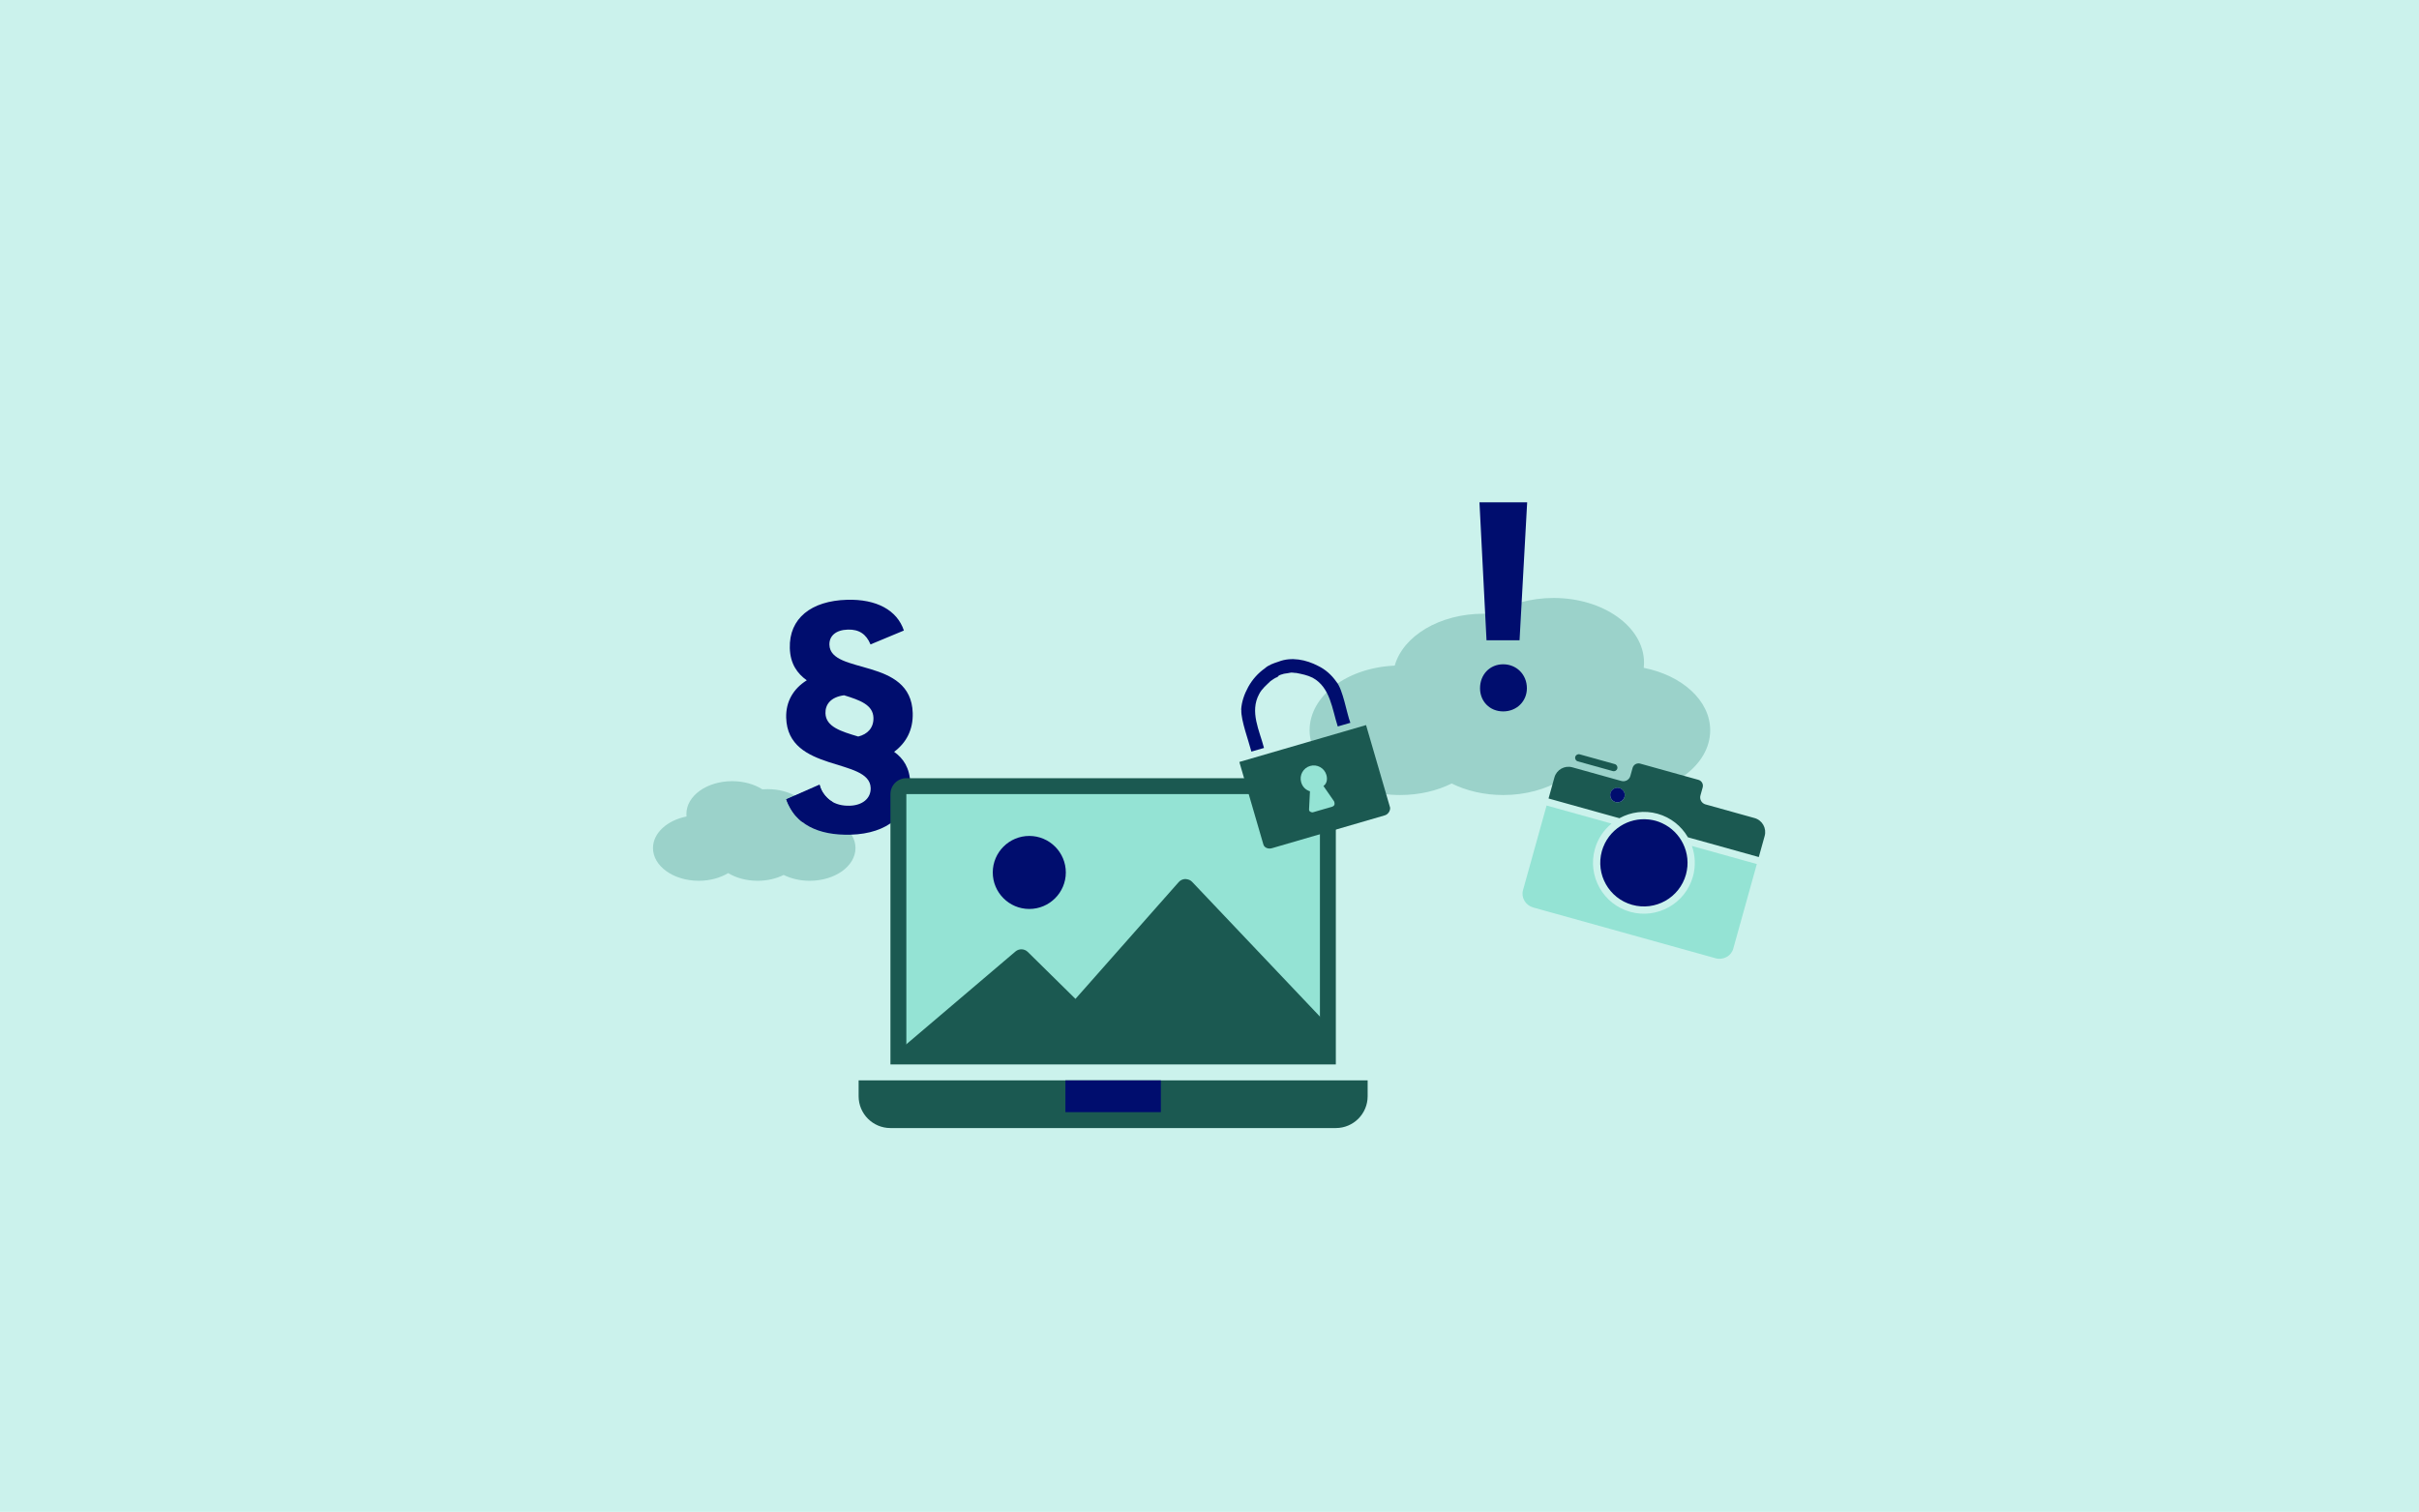 <?xml version="1.0" encoding="UTF-8"?>
<svg xmlns="http://www.w3.org/2000/svg" viewBox="0 0 3620 2263">
  <defs>
    <style>
      .cls-1 {
        fill: none;
      }

      .cls-2 {
        fill: #000d6e;
      }

      .cls-3 {
        fill: #fae052;
      }

      .cls-4 {
        fill: #9bd2ca;
      }

      .cls-5 {
        fill: #cbf2ec;
      }

      .cls-6 {
        fill: #1b5951;
      }

      .cls-7 {
        fill: #94e3d4;
      }
    </style>
  </defs>
  <g id="Hintergrund">
    <rect class="cls-5" width="3620.5" height="2263"/>
  </g>
  <g id="_5_Bildrechte_Gratisbilder_Kopie" data-name="5_Bildrechte Gratisbilder Kopie">
    <path class="cls-4" d="m2459.86,999.67c.28-2.54.42-5.1.42-7.69,0-53.53-60.63-96.92-135.43-96.92-34.34,0-65.68,9.15-89.55,24.22-5.05-.41-10.17-.62-15.37-.62-65.6,0-120.31,33.39-132.76,77.71-71.05,2.98-127.39,45.15-127.39,96.75s60.63,96.92,135.43,96.92c28.7,0,55.31-6.39,77.21-17.29,21.9,10.9,48.51,17.29,77.21,17.29,33.18,0,63.56-8.54,87.11-22.71,23.55,14.17,53.93,22.71,87.11,22.71,74.79,0,135.43-43.39,135.43-96.92,0-44.6-42.1-82.16-99.41-93.45Z"/>
    <path class="cls-4" d="m1027.41,1222.16c-.14-1.28-.21-2.58-.21-3.89,0-27.06,30.65-48.99,68.46-48.99,17.36,0,33.2,4.63,45.27,12.25,2.55-.21,5.14-.32,7.77-.32,33.16,0,60.82,16.88,67.11,39.28,35.92,1.51,64.4,22.82,64.4,48.91,0,27.06-30.65,48.99-68.46,48.99-14.51,0-27.96-3.23-39.03-8.74-11.07,5.51-24.52,8.74-39.03,8.74-16.77,0-32.13-4.32-44.03-11.48-11.9,7.16-27.26,11.48-44.03,11.48-37.81,0-68.46-21.94-68.46-48.99,0-22.55,21.28-41.53,50.25-47.24Z"/>
    <g>
      <polygon class="cls-1" points="2424.97 1236.5 2424.97 1236.5 2424.97 1236.5 2424.97 1236.5"/>
      <polygon class="cls-1" points="2518.58 1262.57 2518.58 1262.57 2518.58 1262.57 2518.58 1262.57"/>
      <path class="cls-6" d="m2600.99,1274.22l31.02,8.64,8.78-31.52c3.23-11.59-3.54-23.61-15.13-26.83l-73.41-20.45c-5.79-1.61-9.18-7.62-7.56-13.42l3.35-12.02c1.36-4.9-1.5-9.97-6.39-11.34l-87.15-24.27c-4.9-1.36-9.97,1.5-11.33,6.4l-3.35,12.02c-1.61,5.8-7.62,9.19-13.41,7.57l-73.41-20.45c-11.58-3.23-23.59,3.56-26.82,15.15l-8.78,31.52,22.04,6.14,79.47,22.13,4.57,1.27c.09-.05.16-.12.24-.16,16.8-9.14,36.99-12.07,56.83-6.54,19.83,5.52,35.61,18.47,45.26,34.98.05.08.07.18.12.26l4.57,1.27,70.5,19.63Zm-183.38-73.67c-5.79-1.61-9.18-7.62-7.57-13.41,1.61-5.79,7.62-9.18,13.41-7.57,5.79,1.61,9.18,7.62,7.57,13.41-1.61,5.79-7.62,9.18-13.41,7.57Z"/>
      <path class="cls-3" d="m2486,1231.59c.54.23,1.07.47,1.59.72-.53-.25-1.06-.48-1.59-.72Z"/>
      <path class="cls-3" d="m2467.14,1226.61c.58.06,1.16.13,1.74.21-.58-.08-1.16-.15-1.74-.21Z"/>
      <path class="cls-7" d="m2439.65,1364.89c-40.48-11.27-64.24-53.38-52.97-93.86,4.34-15.6,13.31-28.67,24.95-38.25l-3.58-1-81.29-22.64-12.3-3.43-35.29,126.72c-3.09,11.1,3.79,22.72,15.38,25.94l272.67,75.94c11.58,3.23,23.48-3.16,26.57-14.26l35.29-126.72-13.07-3.64-80.53-22.43-3.51-.98-.06-.02c5.01,14.23,5.93,30.04,1.59,45.65-11.27,40.48-53.38,64.24-93.86,52.97Z"/>
      <path class="cls-3" d="m2525.19,1296.67c-.02.25-.07.5-.09.76.02-.25.07-.5.09-.76Z"/>
      <path class="cls-3" d="m2522.76,1273.29c.03.1.06.2.09.3-.03-.1-.06-.2-.09-.3Z"/>
      <path class="cls-3" d="m2525.07,1285.4c-.02-.24-.03-.47-.06-.71.02.23.03.47.06.71Z"/>
      <path class="cls-3" d="m2401.38,1262.97c.11-.23.2-.47.31-.69-.11.23-.2.47-.31.69Z"/>
      <path class="cls-3" d="m2407.62,1252.68c.14-.19.27-.38.4-.56-.14.18-.27.38-.4.56Z"/>
      <path class="cls-3" d="m2415.62,1243.73c.08-.07.15-.14.23-.22-.08.07-.15.14-.23.22Z"/>
      <polygon class="cls-3" points="2424.97 1236.5 2424.97 1236.5 2424.97 1236.5 2424.97 1236.5"/>
      <polygon class="cls-3" points="2518.58 1262.57 2518.58 1262.57 2518.58 1262.57 2518.58 1262.57"/>
      <path class="cls-6" d="m2361.13,1139.61l52.44,14.6c2.9.81,5.9-.88,6.7-3.78.81-2.9-.88-5.9-3.78-6.7l-52.44-14.6c-2.9-.81-5.9.88-6.7,3.78-.81,2.9.88,5.9,3.78,6.7Z"/>
      <circle class="cls-2" cx="2420.53" cy="1190.06" r="10.89"/>
      <path class="cls-2" d="m2522.85,1273.6c-.03-.1-.06-.2-.09-.3-1.08-3.7-2.48-7.28-4.18-10.72,0,0,0,0,0,0h0c-6.45-13.04-17.2-23.87-30.99-30.26-.53-.24-1.06-.49-1.59-.72-2.7-1.16-5.47-2.22-8.38-3.03-2.91-.81-5.83-1.34-8.74-1.74-.58-.08-1.16-.15-1.74-.21-15.11-1.66-29.9,2.05-42.17,9.88,0,0,0,0,0,0,0,0,0,0,0,0-3.23,2.06-6.28,4.41-9.12,7.02-.08.07-.15.14-.23.22-2.75,2.56-5.3,5.35-7.6,8.38-.14.18-.27.38-.4.56-2.22,3-4.23,6.18-5.93,9.6-.11.23-.2.47-.31.69-1.69,3.48-3.13,7.13-4.21,10.99-9.68,34.75,10.65,70.77,45.4,80.45,34.75,9.68,70.77-10.65,80.45-45.4,1.07-3.86,1.72-7.73,2.08-11.59.02-.25.07-.5.09-.76.31-3.8.24-7.56-.11-11.27-.02-.23-.03-.47-.06-.71-.4-3.78-1.14-7.48-2.17-11.09Z"/>
    </g>
    <g>
      <path class="cls-2" d="m1362.13,1171.85c1.36,47.57-34.48,75.97-88.78,77.53-49.25,1.41-83.44-15.73-96.72-52.84l49.96-20.81c6.47,20.04,22.37,30.96,45.1,30.31,18.52-.53,31.71-10.6,31.26-26.59-1.31-45.88-124.08-22.57-126.44-105.08-.7-24.41,10.97-43.71,30.83-56.07-14.19-10.13-24.72-24.57-25.39-48.14-1.28-44.62,32.1-70.85,85.56-72.38,44.2-1.26,75.01,15.55,85.15,46.01l-49.96,20.81c-6.34-15.41-17.08-22.68-33.92-22.2-18.1.52-27.95,9.65-27.58,22.7,1.3,45.46,122.27,17.99,124.67,102.18.72,25.26-9.68,44.51-27.83,58.09,13.76,9.72,23.44,24.19,24.08,46.5Zm-77.82-69.39c13.81-3.34,23.22-12.88,22.79-28.04-.55-19.36-20.13-26.39-43.93-33.71-20.14,2.68-28.25,13.87-27.88,26.92.58,20.2,23.11,27.14,49.02,34.83Z"/>
      <path class="cls-2" d="m1246.97,1200.98c-25.02,2.12-36.49,22.62-43.79,28.92-2.79,2.41-8.61-5.18-10.76-7.07-5.14-4.53-11.66-15.17-15.79-26.44l49.87-22.1c4,18.56,20.47,26.69,20.47,26.69Z"/>
    </g>
    <path class="cls-2" d="m2224.56,958.41l-10.56-206.55h71.38l-11.4,206.55h-49.42Zm-9.71,71.81c0-20.7,14.78-35.9,34.64-35.9s35.48,15.21,35.48,35.9c0,19.43-15.21,34.64-35.48,34.64s-34.64-15.21-34.64-34.64Z"/>
    <g>
      <g>
        <path class="cls-6" d="m1356.34,1164.83h618.91c13.14,0,23.8,10.67,23.8,23.8v404.67h-666.52v-404.67c0-13.14,10.67-23.8,23.8-23.8Z"/>
        <rect class="cls-7" x="1356.34" y="1188.63" width="618.91" height="380.87"/>
        <path class="cls-6" d="m1284.92,1617.11h761.74v23.8c0,26.28-21.33,47.61-47.61,47.61h-666.52c-26.28,0-47.61-21.33-47.61-47.61v-23.8h0Z"/>
        <rect class="cls-2" x="1594.38" y="1617.11" width="142.83" height="47.61"/>
      </g>
      <g>
        <path class="cls-6" d="m1364.52,1587.64c-3.85,0-7.67-1.64-10.36-4.79-4.88-5.76-4.18-14.36,1.56-19.23l163.91-139.41c5.39-4.57,13.39-4.26,18.4.65l71.39,70.32,154.48-174.82c2.54-2.87,6.16-4.54,9.98-4.61,4.5.41,7.52,1.51,10.14,4.26l201.84,212.84c1.61,1.69,43.05,45.4-37.99,52.31-180.6,15.4-574.49-.77-574.49-.77-2.57,2.21-5.72,3.26-8.86,3.26Z"/>
        <path class="cls-2" d="m1540.21,1360.58c-30.14-.06-54.61-24.64-54.55-54.76.06-30.15,24.64-54.62,54.77-54.56,30.15.06,54.62,24.64,54.56,54.78-.06,30.12-24.64,54.6-54.78,54.54Z"/>
      </g>
    </g>
    <g id="Icon_Green" data-name="Icon Green">
      <path class="cls-2" d="m1999.83,1020.48s.94-.27,0,0h0c-7.07-10.22-16.7-18.68-27.39-23.75h0c-17.7-9.29-39.94-13.92-59.15-6.31h0c-7.71,2.5-15.06,4.99-20.6,10.09-10.24,7.24-18.37,16.41-24.69,27.66-6.02,10.96-9.87,22.32-10.63,33.8l.27.94h0c-.85,14.62,11.49,47.93,15.03,62.15l18.87-5.5c-6.7-26.1-21.74-54.17-7.16-80.81h0c4.23-8.14,10.62-13.01,16.91-19.25,3.25-2.18,6.72-4.92,10.5-6.13,1.34-2.44,4.17-3.26,7-4.08h0c3.39-1.35,7.11-1.17,10.65-2.08,4.05-1.2,6.68.24,10.26.08,8.61,1.64,16.68,3.24,24.6,7.16h0c26.63,14.45,29.3,47.52,37.63,72.96l18.87-5.5c-5.45-14.01-11.1-49.96-20.96-61.44Z"/>
      <path class="cls-6" d="m1978.26,1104.55l-57.55,16.76-66.04,19.23,35.99,123.59c1.37,4.72,7.19,7.12,12.85,5.47h0l168.87-49.18h0c4.72-1.37,8.34-6.52,7.9-11.51l-35.99-123.59-66.04,19.23Zm-17.81,107.53"/>
      <path class="cls-7" d="m1984.9,1159.88c-3.02-10.38-13.99-16.4-24.36-13.37-10.38,3.02-16.4,13.99-13.37,24.36,1.92,6.6,6.4,11.44,13.16,13.57l-1.35,27c-.12,3.1,2.32,4.44,5.42,4.56l1.89-.55,27.36-7.97c2.83-.82,4.17-3.26,3.34-6.09l-.55-1.89-15.91-23c5.11-3.54,6.29-10.02,4.37-16.62Z"/>
    </g>
  </g>
</svg>